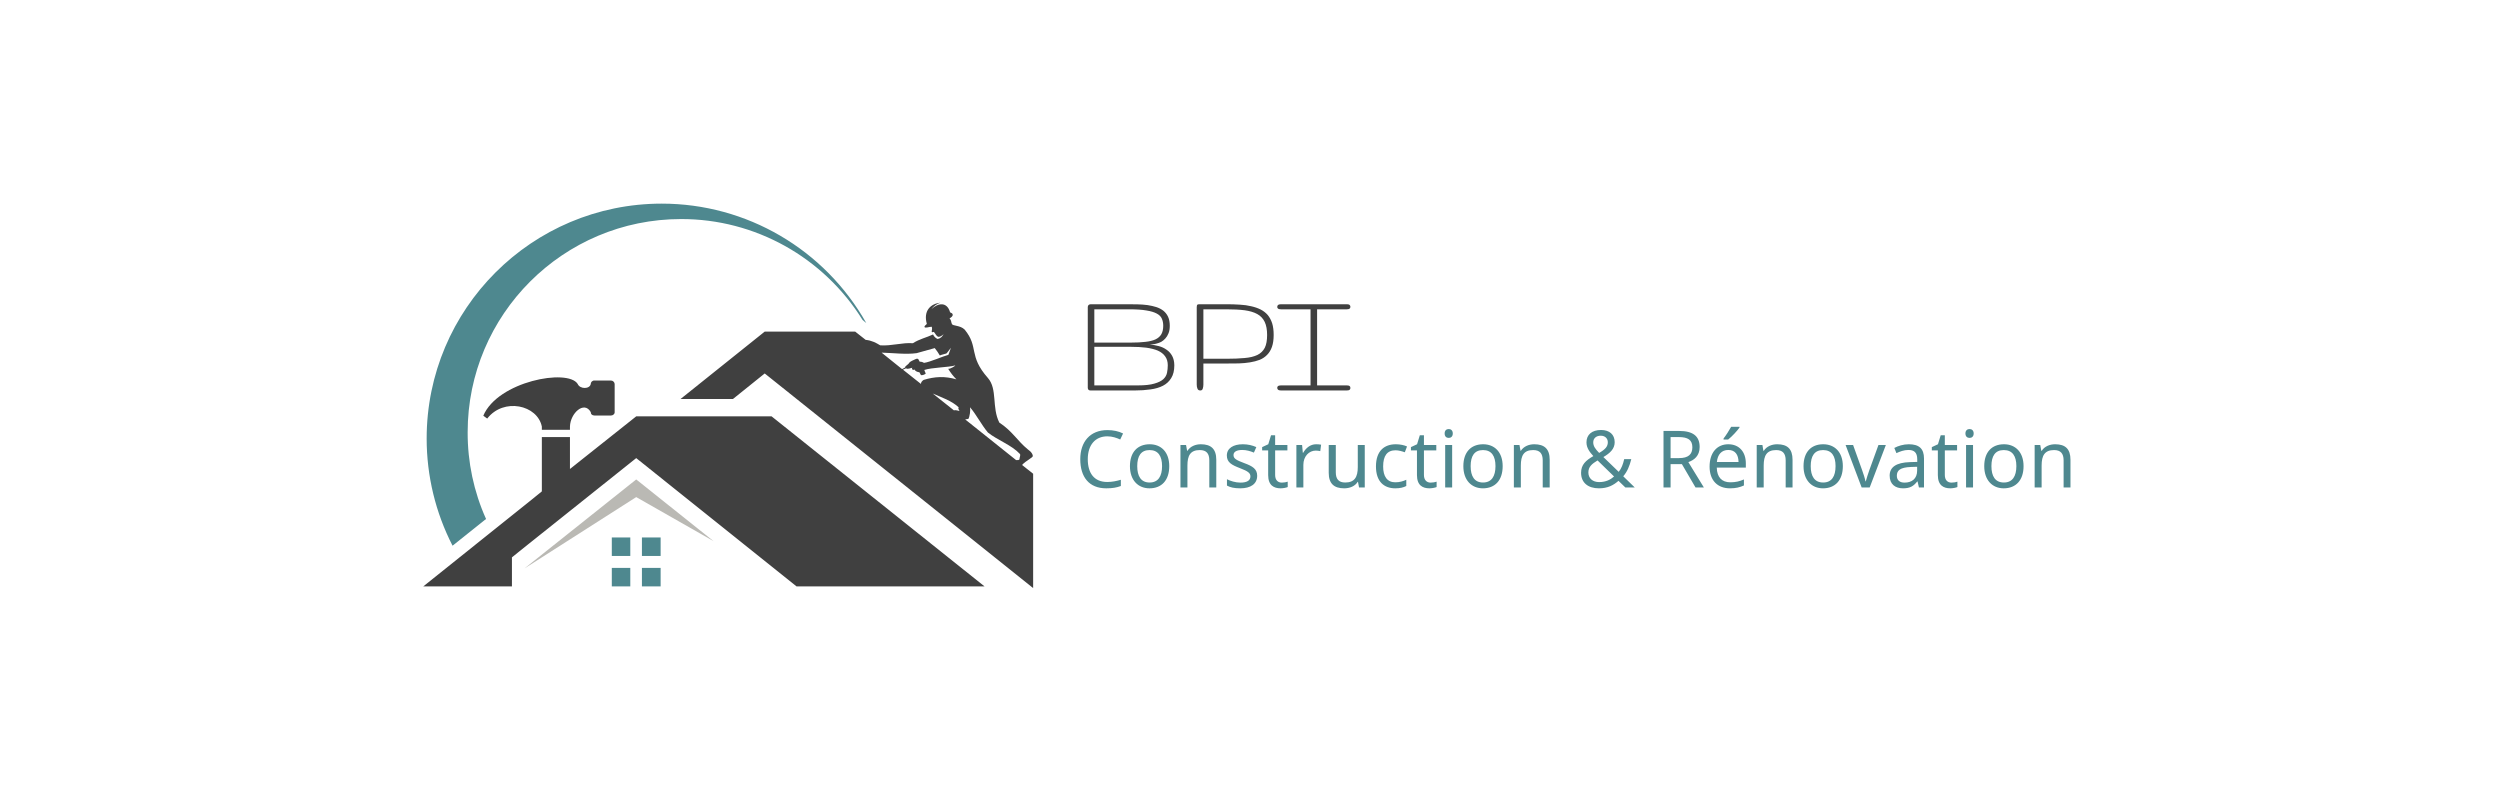<svg xmlns="http://www.w3.org/2000/svg" version="1.1" xmlns:xlink="http://www.w3.org/1999/xlink" xmlns:svgjs="http://svgjs.dev/svgjs" viewBox="0 0 17.577 5.566"><g transform="matrix(0.743,0,0,0.743,7.561,2.139)"><g clip-path="url(#SvgjsClipPath8315)"><g clip-path="url(#SvgjsClipPath83134c478373-197f-4c4a-8876-33e72f5a4aa9)"><path d=" M -5.049 1.158 C -5.09 0.953 -5.41 0.881 -5.566 1.082 C -5.578 1.073 -5.59 1.064 -5.603 1.055 C -5.466 0.73 -4.804 0.606 -4.71 0.754 C -4.689 0.805 -4.595 0.805 -4.586 0.754 C -4.586 0.745 -4.582 0.737 -4.576 0.731 C -4.569 0.725 -4.56 0.721 -4.551 0.722 L -4.395 0.722 C -4.377 0.722 -4.362 0.736 -4.36 0.754 L -4.36 1.023 C -4.36 1.04 -4.377 1.053 -4.395 1.053 L -4.551 1.053 C -4.573 1.053 -4.586 1.04 -4.586 1.023 L -4.586 1.021 C -4.648 0.91 -4.78 1.031 -4.783 1.158 L -4.783 1.158 L -4.783 1.188 L -5.049 1.188 Z" fill="#404040" transform="matrix(1,0,0,1,0,0)" fill-rule="evenodd"></path></g><g clip-path="url(#SvgjsClipPath83134c478373-197f-4c4a-8876-33e72f5a4aa9)"><path d=" M -4.156 1.061 L -4.783 1.559 L -4.783 1.257 L -5.049 1.257 L -5.049 1.771 L -5.165 1.865 L -6.171 2.67 L -5.332 2.67 L -5.332 2.395 L -5.165 2.261 L -4.156 1.456 L -3.15 2.261 L -2.639 2.67 L -0.86 2.67 L -2.875 1.061 Z M -1.406 0.186 C -1.414 0.197 -1.43 0.203 -1.428 0.216 C -1.42 0.229 -1.385 0.213 -1.36 0.213 C -1.352 0.227 -1.36 0.248 -1.36 0.259 C -1.358 0.272 -1.341 0.259 -1.339 0.262 C -1.323 0.281 -1.317 0.299 -1.301 0.307 C -1.285 0.313 -1.261 0.297 -1.247 0.283 C -1.261 0.307 -1.277 0.324 -1.304 0.329 C -1.323 0.321 -1.339 0.305 -1.347 0.286 C -1.411 0.316 -1.476 0.329 -1.538 0.369 C -1.638 0.361 -1.737 0.396 -1.847 0.389 C -1.888 0.364 -1.928 0.343 -1.985 0.337 L -2.084 0.259 L -2.94 0.259 L -3.737 0.897 L -3.241 0.897 L -2.94 0.655 L -0.911 2.277 L -0.4 2.686 L -0.4 1.604 L -0.505 1.521 C -0.47 1.481 -0.4 1.451 -0.403 1.435 C -0.408 1.405 -0.427 1.392 -0.451 1.373 C -0.55 1.292 -0.596 1.201 -0.72 1.12 C -0.793 0.977 -0.736 0.803 -0.828 0.698 C -1.016 0.485 -0.911 0.407 -1.048 0.24 C -1.091 0.197 -1.161 0.208 -1.169 0.186 C -1.177 0.17 -1.172 0.154 -1.191 0.133 C -1.177 0.127 -1.159 0.113 -1.161 0.098 C -1.164 0.082 -1.177 0.084 -1.186 0.076 C -1.215 -0.026 -1.301 -0.013 -1.363 0.047 C -1.341 0.018 -1.311 -0.004 -1.277 -0.015 C -1.369 -0.005 -1.441 0.06 -1.406 0.186 Z M -1.834 0.458 C -1.724 0.461 -1.605 0.477 -1.503 0.463 C -1.444 0.447 -1.388 0.431 -1.331 0.415 C -1.313 0.437 -1.297 0.461 -1.283 0.485 C -1.267 0.477 -1.245 0.474 -1.221 0.466 C -1.218 0.466 -1.191 0.428 -1.178 0.412 C -1.189 0.447 -1.202 0.477 -1.202 0.479 C -1.256 0.493 -1.374 0.547 -1.433 0.555 C -1.445 0.547 -1.459 0.543 -1.473 0.544 C -1.484 0.533 -1.481 0.504 -1.514 0.52 C -1.535 0.531 -1.562 0.539 -1.573 0.555 C -1.581 0.571 -1.616 0.587 -1.611 0.598 L -1.64 0.614 Z M -1.632 0.619 L -1.602 0.606 C -1.594 0.619 -1.557 0.603 -1.543 0.601 C -1.548 0.606 -1.547 0.614 -1.542 0.618 C -1.536 0.623 -1.528 0.622 -1.524 0.617 C -1.513 0.635 -1.497 0.641 -1.476 0.644 L -1.462 0.67 C -1.452 0.676 -1.414 0.662 -1.417 0.654 C -1.425 0.638 -1.422 0.641 -1.43 0.622 C -1.358 0.598 -1.204 0.598 -1.137 0.579 C -1.134 0.582 -1.183 0.614 -1.204 0.611 C -1.182 0.647 -1.156 0.681 -1.126 0.711 C -1.234 0.679 -1.331 0.684 -1.436 0.716 C -1.449 0.724 -1.462 0.738 -1.462 0.754 Z M -1.35 0.845 C -1.263 0.883 -1.172 0.913 -1.105 0.975 C -1.113 0.991 -1.102 0.996 -1.097 1.01 C -1.116 1.007 -1.132 0.999 -1.15 1.004 Z M -1.043 1.09 L -1.013 1.085 C -1 1.066 -0.992 1.004 -0.997 0.975 C -0.938 1.044 -0.887 1.144 -0.828 1.214 C -0.736 1.287 -0.604 1.332 -0.526 1.416 C -0.516 1.427 -0.529 1.448 -0.529 1.464 C -0.529 1.477 -0.548 1.475 -0.561 1.475 Z" fill="#404040" transform="matrix(1,0,0,1,0,0)" fill-rule="evenodd"></path></g><g clip-path="url(#SvgjsClipPath83134c478373-197f-4c4a-8876-33e72f5a4aa9)"><path d=" M -4.102 2.207 L -3.925 2.207 L -3.925 2.382 L -4.102 2.382 Z M -4.102 2.495 L -3.925 2.495 L -3.925 2.67 L -4.102 2.67 Z M -4.387 2.495 L -4.212 2.495 L -4.212 2.67 L -4.387 2.67 Z M -4.387 2.207 L -4.212 2.207 L -4.212 2.382 L -4.387 2.382 Z" fill="#4e888f" transform="matrix(1,0,0,1,0,0)" fill-rule="evenodd"></path></g><g clip-path="url(#SvgjsClipPath83134c478373-197f-4c4a-8876-33e72f5a4aa9)"><path d=" M -5.213 2.5 L -4.156 1.658 L -3.424 2.242 L -4.156 1.825 L -5.213 2.5 Z" fill="#bab9b4" transform="matrix(1,0,0,1,0,0)" fill-rule="evenodd"></path></g><g clip-path="url(#SvgjsClipPath83134c478373-197f-4c4a-8876-33e72f5a4aa9)"><path d=" M -3.914 -0.952 C -3.112 -0.952 -2.373 -0.52 -1.979 0.178 L -2.014 0.149 C -2.383 -0.445 -3.032 -0.807 -3.731 -0.806 C -4.847 -0.806 -5.751 0.098 -5.751 1.211 C -5.752 1.494 -5.693 1.774 -5.577 2.032 L -5.894 2.285 C -6.055 1.972 -6.139 1.624 -6.139 1.271 C -6.139 0.044 -5.143 -0.952 -3.914 -0.952 Z" fill="#4e888f" transform="matrix(1,0,0,1,0,0)" fill-rule="evenodd"></path></g></g><g><path d=" M 0.936 0.577 Q 0.936 0.652 0.907 0.698 Q 0.879 0.745 0.829 0.771 Q 0.779 0.797 0.71 0.806 Q 0.642 0.816 0.564 0.816 L 0.142 0.816 Q 0.13 0.816 0.123 0.809 Q 0.117 0.801 0.117 0.79 L 0.117 0.027 Q 0.117 0.014 0.125 0.007 Q 0.133 0 0.146 0 L 0.481 0 Q 0.534 0 0.585 0.001 Q 0.636 0.002 0.682 0.008 Q 0.728 0.015 0.766 0.027 Q 0.805 0.04 0.833 0.062 Q 0.861 0.085 0.877 0.119 Q 0.893 0.154 0.893 0.204 Q 0.893 0.246 0.881 0.275 Q 0.869 0.305 0.851 0.324 Q 0.833 0.344 0.812 0.356 Q 0.79 0.367 0.769 0.372 Q 0.749 0.378 0.732 0.379 Q 0.715 0.381 0.707 0.381 L 0.702 0.381 Q 0.746 0.385 0.788 0.396 Q 0.83 0.407 0.862 0.43 Q 0.895 0.452 0.915 0.488 Q 0.935 0.524 0.936 0.577 M 0.831 0.204 Q 0.831 0.166 0.818 0.137 Q 0.806 0.108 0.771 0.089 Q 0.735 0.069 0.672 0.059 Q 0.609 0.048 0.508 0.048 L 0.179 0.048 L 0.179 0.363 L 0.526 0.363 Q 0.605 0.363 0.662 0.356 Q 0.72 0.35 0.757 0.333 Q 0.795 0.315 0.813 0.284 Q 0.831 0.253 0.831 0.204 M 0.874 0.577 Q 0.874 0.527 0.849 0.493 Q 0.825 0.459 0.78 0.439 Q 0.735 0.42 0.67 0.411 Q 0.606 0.403 0.526 0.403 L 0.179 0.403 L 0.179 0.768 L 0.592 0.768 Q 0.691 0.768 0.747 0.751 Q 0.804 0.735 0.832 0.709 Q 0.86 0.683 0.867 0.648 Q 0.874 0.614 0.874 0.577 M 1.876 0.291 Q 1.876 0.357 1.86 0.403 Q 1.844 0.449 1.814 0.479 Q 1.785 0.509 1.744 0.526 Q 1.702 0.542 1.652 0.55 Q 1.603 0.558 1.546 0.56 Q 1.489 0.561 1.429 0.561 L 1.211 0.561 L 1.211 0.76 Q 1.211 0.781 1.205 0.799 Q 1.2 0.816 1.182 0.816 Q 1.161 0.816 1.155 0.799 Q 1.148 0.783 1.148 0.76 L 1.148 0.027 Q 1.148 0.016 1.15 0.011 Q 1.152 0.005 1.156 0.003 Q 1.161 0.001 1.168 0 Q 1.175 0 1.186 0 L 1.429 0 Q 1.496 0 1.555 0.004 Q 1.614 0.007 1.663 0.019 Q 1.713 0.03 1.753 0.05 Q 1.792 0.07 1.82 0.102 Q 1.847 0.135 1.862 0.181 Q 1.876 0.227 1.876 0.291 M 1.814 0.291 Q 1.814 0.215 1.791 0.167 Q 1.768 0.119 1.721 0.093 Q 1.674 0.067 1.601 0.057 Q 1.529 0.048 1.429 0.048 L 1.211 0.048 L 1.211 0.516 L 1.429 0.516 Q 1.529 0.516 1.601 0.509 Q 1.674 0.503 1.722 0.48 Q 1.769 0.457 1.792 0.412 Q 1.814 0.368 1.814 0.291 M 2.225 0.048 L 1.964 0.048 Q 1.954 0.048 1.945 0.048 Q 1.935 0.048 1.927 0.046 Q 1.92 0.044 1.915 0.039 Q 1.91 0.034 1.91 0.026 Q 1.91 0.015 1.915 0.01 Q 1.92 0.004 1.928 0.002 Q 1.936 0 1.945 0 Q 1.955 0 1.964 0 L 2.549 0 Q 2.56 0 2.569 0 Q 2.579 0 2.586 0.002 Q 2.593 0.004 2.597 0.01 Q 2.602 0.015 2.602 0.024 Q 2.602 0.034 2.597 0.039 Q 2.593 0.044 2.586 0.046 Q 2.579 0.048 2.569 0.048 Q 2.56 0.048 2.549 0.048 L 2.287 0.048 L 2.287 0.768 L 2.549 0.768 Q 2.56 0.768 2.569 0.768 Q 2.579 0.768 2.586 0.77 Q 2.593 0.772 2.597 0.777 Q 2.602 0.782 2.602 0.792 Q 2.602 0.802 2.597 0.807 Q 2.593 0.812 2.586 0.814 Q 2.579 0.816 2.569 0.816 Q 2.56 0.816 2.549 0.816 L 1.964 0.816 Q 1.955 0.816 1.945 0.816 Q 1.936 0.816 1.928 0.814 Q 1.92 0.812 1.915 0.806 Q 1.91 0.801 1.91 0.79 Q 1.91 0.781 1.915 0.777 Q 1.92 0.772 1.927 0.77 Q 1.935 0.768 1.945 0.768 Q 1.954 0.768 1.964 0.768 L 2.225 0.768 L 2.225 0.048" fill="#404040" fill-rule="nonzero"></path></g><g><path d=" M 0.302 1.25 C 0.35 1.25 0.391 1.265 0.424 1.28 L 0.451 1.223 C 0.41 1.202 0.358 1.191 0.303 1.191 C 0.137 1.191 0.046 1.304 0.046 1.466 C 0.046 1.634 0.128 1.742 0.292 1.742 C 0.351 1.742 0.39 1.735 0.43 1.72 L 0.43 1.661 C 0.389 1.673 0.348 1.682 0.301 1.682 C 0.178 1.682 0.117 1.599 0.117 1.466 C 0.117 1.332 0.188 1.25 0.302 1.25 M 0.888 1.532 C 0.888 1.4 0.812 1.325 0.703 1.325 C 0.588 1.325 0.516 1.4 0.516 1.532 C 0.516 1.666 0.594 1.742 0.701 1.742 C 0.816 1.742 0.888 1.666 0.888 1.532 M 0.585 1.532 C 0.585 1.437 0.62 1.38 0.702 1.38 C 0.783 1.38 0.82 1.437 0.82 1.532 C 0.82 1.628 0.783 1.687 0.702 1.687 C 0.621 1.687 0.585 1.628 0.585 1.532 M 1.187 1.325 C 1.136 1.325 1.087 1.345 1.06 1.387 L 1.057 1.387 L 1.047 1.332 L 0.994 1.332 L 0.994 1.734 L 1.06 1.734 L 1.06 1.526 C 1.06 1.432 1.088 1.38 1.177 1.38 C 1.239 1.38 1.267 1.412 1.267 1.477 L 1.267 1.734 L 1.333 1.734 L 1.333 1.472 C 1.333 1.369 1.283 1.325 1.187 1.325 M 1.72 1.623 C 1.72 1.559 1.676 1.532 1.599 1.504 C 1.522 1.475 1.496 1.461 1.496 1.427 C 1.496 1.397 1.525 1.379 1.579 1.379 C 1.618 1.379 1.656 1.39 1.689 1.404 L 1.712 1.352 C 1.674 1.335 1.632 1.325 1.584 1.325 C 1.494 1.325 1.433 1.363 1.433 1.431 C 1.433 1.497 1.479 1.521 1.557 1.551 C 1.636 1.581 1.656 1.599 1.656 1.629 C 1.656 1.665 1.628 1.688 1.561 1.688 C 1.514 1.688 1.465 1.672 1.434 1.656 L 1.434 1.716 C 1.464 1.733 1.503 1.742 1.56 1.742 C 1.658 1.742 1.72 1.701 1.72 1.623 M 1.953 1.688 C 1.916 1.688 1.89 1.664 1.89 1.616 L 1.89 1.383 L 2.006 1.383 L 2.006 1.332 L 1.89 1.332 L 1.89 1.24 L 1.851 1.24 L 1.825 1.325 L 1.767 1.352 L 1.767 1.383 L 1.824 1.383 L 1.824 1.617 C 1.824 1.715 1.879 1.742 1.942 1.742 C 1.966 1.742 1.995 1.736 2.009 1.73 L 2.009 1.679 C 1.996 1.684 1.972 1.688 1.953 1.688 M 2.278 1.325 C 2.222 1.325 2.181 1.361 2.155 1.406 L 2.152 1.406 L 2.145 1.332 L 2.091 1.332 L 2.091 1.734 L 2.157 1.734 L 2.157 1.52 C 2.157 1.439 2.211 1.385 2.274 1.385 C 2.287 1.385 2.304 1.387 2.317 1.39 L 2.325 1.329 C 2.312 1.326 2.293 1.325 2.278 1.325 M 2.738 1.332 L 2.672 1.332 L 2.672 1.541 C 2.672 1.635 2.642 1.687 2.553 1.687 C 2.492 1.687 2.464 1.655 2.464 1.591 L 2.464 1.332 L 2.397 1.332 L 2.397 1.595 C 2.397 1.697 2.447 1.742 2.543 1.742 C 2.595 1.742 2.645 1.723 2.671 1.681 L 2.674 1.681 L 2.684 1.734 L 2.738 1.734 M 3.027 1.742 C 3.073 1.742 3.104 1.734 3.131 1.72 L 3.131 1.661 C 3.103 1.674 3.07 1.685 3.027 1.685 C 2.951 1.685 2.912 1.631 2.912 1.535 C 2.912 1.434 2.95 1.382 3.03 1.382 C 3.058 1.382 3.093 1.392 3.117 1.401 L 3.138 1.346 C 3.114 1.334 3.072 1.325 3.032 1.325 C 2.924 1.325 2.844 1.387 2.844 1.535 C 2.844 1.678 2.92 1.742 3.027 1.742 M 3.361 1.688 C 3.325 1.688 3.298 1.664 3.298 1.616 L 3.298 1.383 L 3.415 1.383 L 3.415 1.332 L 3.298 1.332 L 3.298 1.24 L 3.259 1.24 L 3.233 1.325 L 3.175 1.352 L 3.175 1.383 L 3.232 1.383 L 3.232 1.617 C 3.232 1.715 3.287 1.742 3.35 1.742 C 3.374 1.742 3.403 1.736 3.418 1.73 L 3.418 1.679 C 3.405 1.684 3.381 1.688 3.361 1.688 M 3.533 1.181 C 3.511 1.181 3.494 1.194 3.494 1.223 C 3.494 1.252 3.511 1.265 3.533 1.265 C 3.553 1.265 3.571 1.252 3.571 1.223 C 3.571 1.194 3.553 1.181 3.533 1.181 M 3.565 1.332 L 3.499 1.332 L 3.499 1.734 L 3.565 1.734 M 4.043 1.532 C 4.043 1.4 3.967 1.325 3.858 1.325 C 3.743 1.325 3.671 1.4 3.671 1.532 C 3.671 1.666 3.749 1.742 3.856 1.742 C 3.971 1.742 4.043 1.666 4.043 1.532 M 3.74 1.532 C 3.74 1.437 3.775 1.38 3.857 1.38 C 3.938 1.38 3.975 1.437 3.975 1.532 C 3.975 1.628 3.938 1.687 3.857 1.687 C 3.776 1.687 3.74 1.628 3.74 1.532 M 4.342 1.325 C 4.291 1.325 4.242 1.345 4.215 1.387 L 4.212 1.387 L 4.202 1.332 L 4.149 1.332 L 4.149 1.734 L 4.215 1.734 L 4.215 1.526 C 4.215 1.432 4.243 1.38 4.332 1.38 C 4.394 1.38 4.422 1.412 4.422 1.477 L 4.422 1.734 L 4.488 1.734 L 4.488 1.472 C 4.488 1.369 4.438 1.325 4.342 1.325 M 4.974 1.19 C 4.888 1.19 4.836 1.234 4.836 1.307 C 4.836 1.362 4.869 1.401 4.901 1.437 C 4.83 1.478 4.785 1.518 4.785 1.595 C 4.785 1.689 4.851 1.742 4.954 1.742 C 5.037 1.742 5.091 1.713 5.139 1.671 L 5.204 1.734 L 5.293 1.734 L 5.184 1.628 C 5.221 1.586 5.244 1.531 5.26 1.466 L 5.193 1.466 C 5.182 1.514 5.167 1.555 5.141 1.586 L 4.996 1.446 C 5.058 1.41 5.103 1.369 5.103 1.306 C 5.103 1.233 5.054 1.19 4.974 1.19 M 4.971 1.244 C 5.012 1.244 5.038 1.27 5.038 1.306 C 5.038 1.346 5.015 1.373 4.956 1.407 C 4.92 1.37 4.9 1.343 4.9 1.307 C 4.9 1.268 4.929 1.244 4.971 1.244 M 4.941 1.478 L 5.097 1.63 C 5.065 1.659 5.02 1.683 4.956 1.683 C 4.894 1.683 4.854 1.647 4.854 1.592 C 4.854 1.538 4.887 1.511 4.941 1.478 M 5.712 1.199 L 5.565 1.199 L 5.565 1.734 L 5.632 1.734 L 5.632 1.513 L 5.739 1.513 L 5.868 1.734 L 5.947 1.734 L 5.8 1.494 C 5.854 1.475 5.907 1.436 5.907 1.351 C 5.907 1.249 5.845 1.199 5.712 1.199 M 5.709 1.257 C 5.796 1.257 5.838 1.284 5.838 1.354 C 5.838 1.421 5.799 1.456 5.712 1.456 L 5.632 1.456 L 5.632 1.257 M 6.284 1.167 L 6.284 1.16 L 6.205 1.16 C 6.187 1.193 6.155 1.243 6.133 1.271 L 6.133 1.28 L 6.177 1.28 C 6.212 1.253 6.265 1.195 6.284 1.167 M 6.178 1.325 C 6.072 1.325 6.001 1.404 6.001 1.536 C 6.001 1.67 6.079 1.742 6.194 1.742 C 6.249 1.742 6.285 1.733 6.326 1.715 L 6.326 1.658 C 6.284 1.676 6.248 1.685 6.197 1.685 C 6.117 1.685 6.071 1.637 6.069 1.546 L 6.344 1.546 L 6.344 1.506 C 6.344 1.397 6.281 1.325 6.178 1.325 M 6.178 1.379 C 6.244 1.379 6.274 1.425 6.275 1.493 L 6.07 1.493 C 6.077 1.421 6.115 1.379 6.178 1.379 M 6.641 1.325 C 6.59 1.325 6.54 1.345 6.514 1.387 L 6.51 1.387 L 6.501 1.332 L 6.447 1.332 L 6.447 1.734 L 6.513 1.734 L 6.513 1.526 C 6.513 1.432 6.542 1.38 6.631 1.38 C 6.693 1.38 6.721 1.412 6.721 1.477 L 6.721 1.734 L 6.786 1.734 L 6.786 1.472 C 6.786 1.369 6.737 1.325 6.641 1.325 M 7.262 1.532 C 7.262 1.4 7.185 1.325 7.076 1.325 C 6.961 1.325 6.89 1.4 6.89 1.532 C 6.89 1.666 6.968 1.742 7.074 1.742 C 7.189 1.742 7.262 1.666 7.262 1.532 M 6.958 1.532 C 6.958 1.437 6.993 1.38 7.075 1.38 C 7.157 1.38 7.193 1.437 7.193 1.532 C 7.193 1.628 7.157 1.687 7.076 1.687 C 6.994 1.687 6.958 1.628 6.958 1.532 M 7.44 1.734 L 7.516 1.734 L 7.669 1.332 L 7.599 1.332 L 7.513 1.569 C 7.502 1.601 7.485 1.651 7.479 1.676 L 7.476 1.676 C 7.472 1.651 7.456 1.602 7.444 1.569 L 7.359 1.332 L 7.288 1.332 M 7.886 1.325 C 7.834 1.325 7.784 1.341 7.749 1.36 L 7.769 1.409 C 7.802 1.394 7.84 1.379 7.882 1.379 C 7.935 1.379 7.966 1.401 7.966 1.468 L 7.966 1.492 L 7.897 1.494 C 7.766 1.498 7.705 1.542 7.705 1.622 C 7.705 1.704 7.759 1.742 7.831 1.742 C 7.899 1.742 7.931 1.721 7.966 1.677 L 7.969 1.677 L 7.982 1.734 L 8.03 1.734 L 8.03 1.46 C 8.03 1.367 7.984 1.325 7.886 1.325 M 7.906 1.54 L 7.965 1.538 L 7.965 1.574 C 7.965 1.652 7.914 1.688 7.846 1.688 C 7.803 1.688 7.773 1.668 7.773 1.623 C 7.773 1.572 7.805 1.544 7.906 1.54 M 8.29 1.688 C 8.253 1.688 8.227 1.664 8.227 1.616 L 8.227 1.383 L 8.343 1.383 L 8.343 1.332 L 8.227 1.332 L 8.227 1.24 L 8.188 1.24 L 8.162 1.325 L 8.104 1.352 L 8.104 1.383 L 8.161 1.383 L 8.161 1.617 C 8.161 1.715 8.216 1.742 8.279 1.742 C 8.303 1.742 8.332 1.736 8.346 1.73 L 8.346 1.679 C 8.334 1.684 8.31 1.688 8.29 1.688 M 8.461 1.181 C 8.44 1.181 8.422 1.194 8.422 1.223 C 8.422 1.252 8.44 1.265 8.461 1.265 C 8.482 1.265 8.5 1.252 8.5 1.223 C 8.5 1.194 8.482 1.181 8.461 1.181 M 8.494 1.332 L 8.428 1.332 L 8.428 1.734 L 8.494 1.734 M 8.972 1.532 C 8.972 1.4 8.895 1.325 8.787 1.325 C 8.671 1.325 8.6 1.4 8.6 1.532 C 8.6 1.666 8.678 1.742 8.784 1.742 C 8.899 1.742 8.972 1.666 8.972 1.532 M 8.668 1.532 C 8.668 1.437 8.703 1.38 8.785 1.38 C 8.867 1.38 8.904 1.437 8.904 1.532 C 8.904 1.628 8.867 1.687 8.786 1.687 C 8.704 1.687 8.668 1.628 8.668 1.532 M 9.271 1.325 C 9.22 1.325 9.17 1.345 9.144 1.387 L 9.14 1.387 L 9.13 1.332 L 9.077 1.332 L 9.077 1.734 L 9.143 1.734 L 9.143 1.526 C 9.143 1.432 9.172 1.38 9.261 1.38 C 9.322 1.38 9.351 1.412 9.351 1.477 L 9.351 1.734 L 9.416 1.734 L 9.416 1.472 C 9.416 1.369 9.367 1.325 9.271 1.325" fill="#4e888f" fill-rule="nonzero"></path></g></g><defs><clipPath id="SvgjsClipPath8315"><path d=" M -6.171 -0.952 h 5.771 v 3.638 h -5.771 Z"></path></clipPath><clipPath id="SvgjsClipPath83134c478373-197f-4c4a-8876-33e72f5a4aa9"><path d=" M -6.171 -0.952 L -0.4 -0.952 L -0.4 2.686 L -6.171 2.686 Z"></path></clipPath></defs></svg>